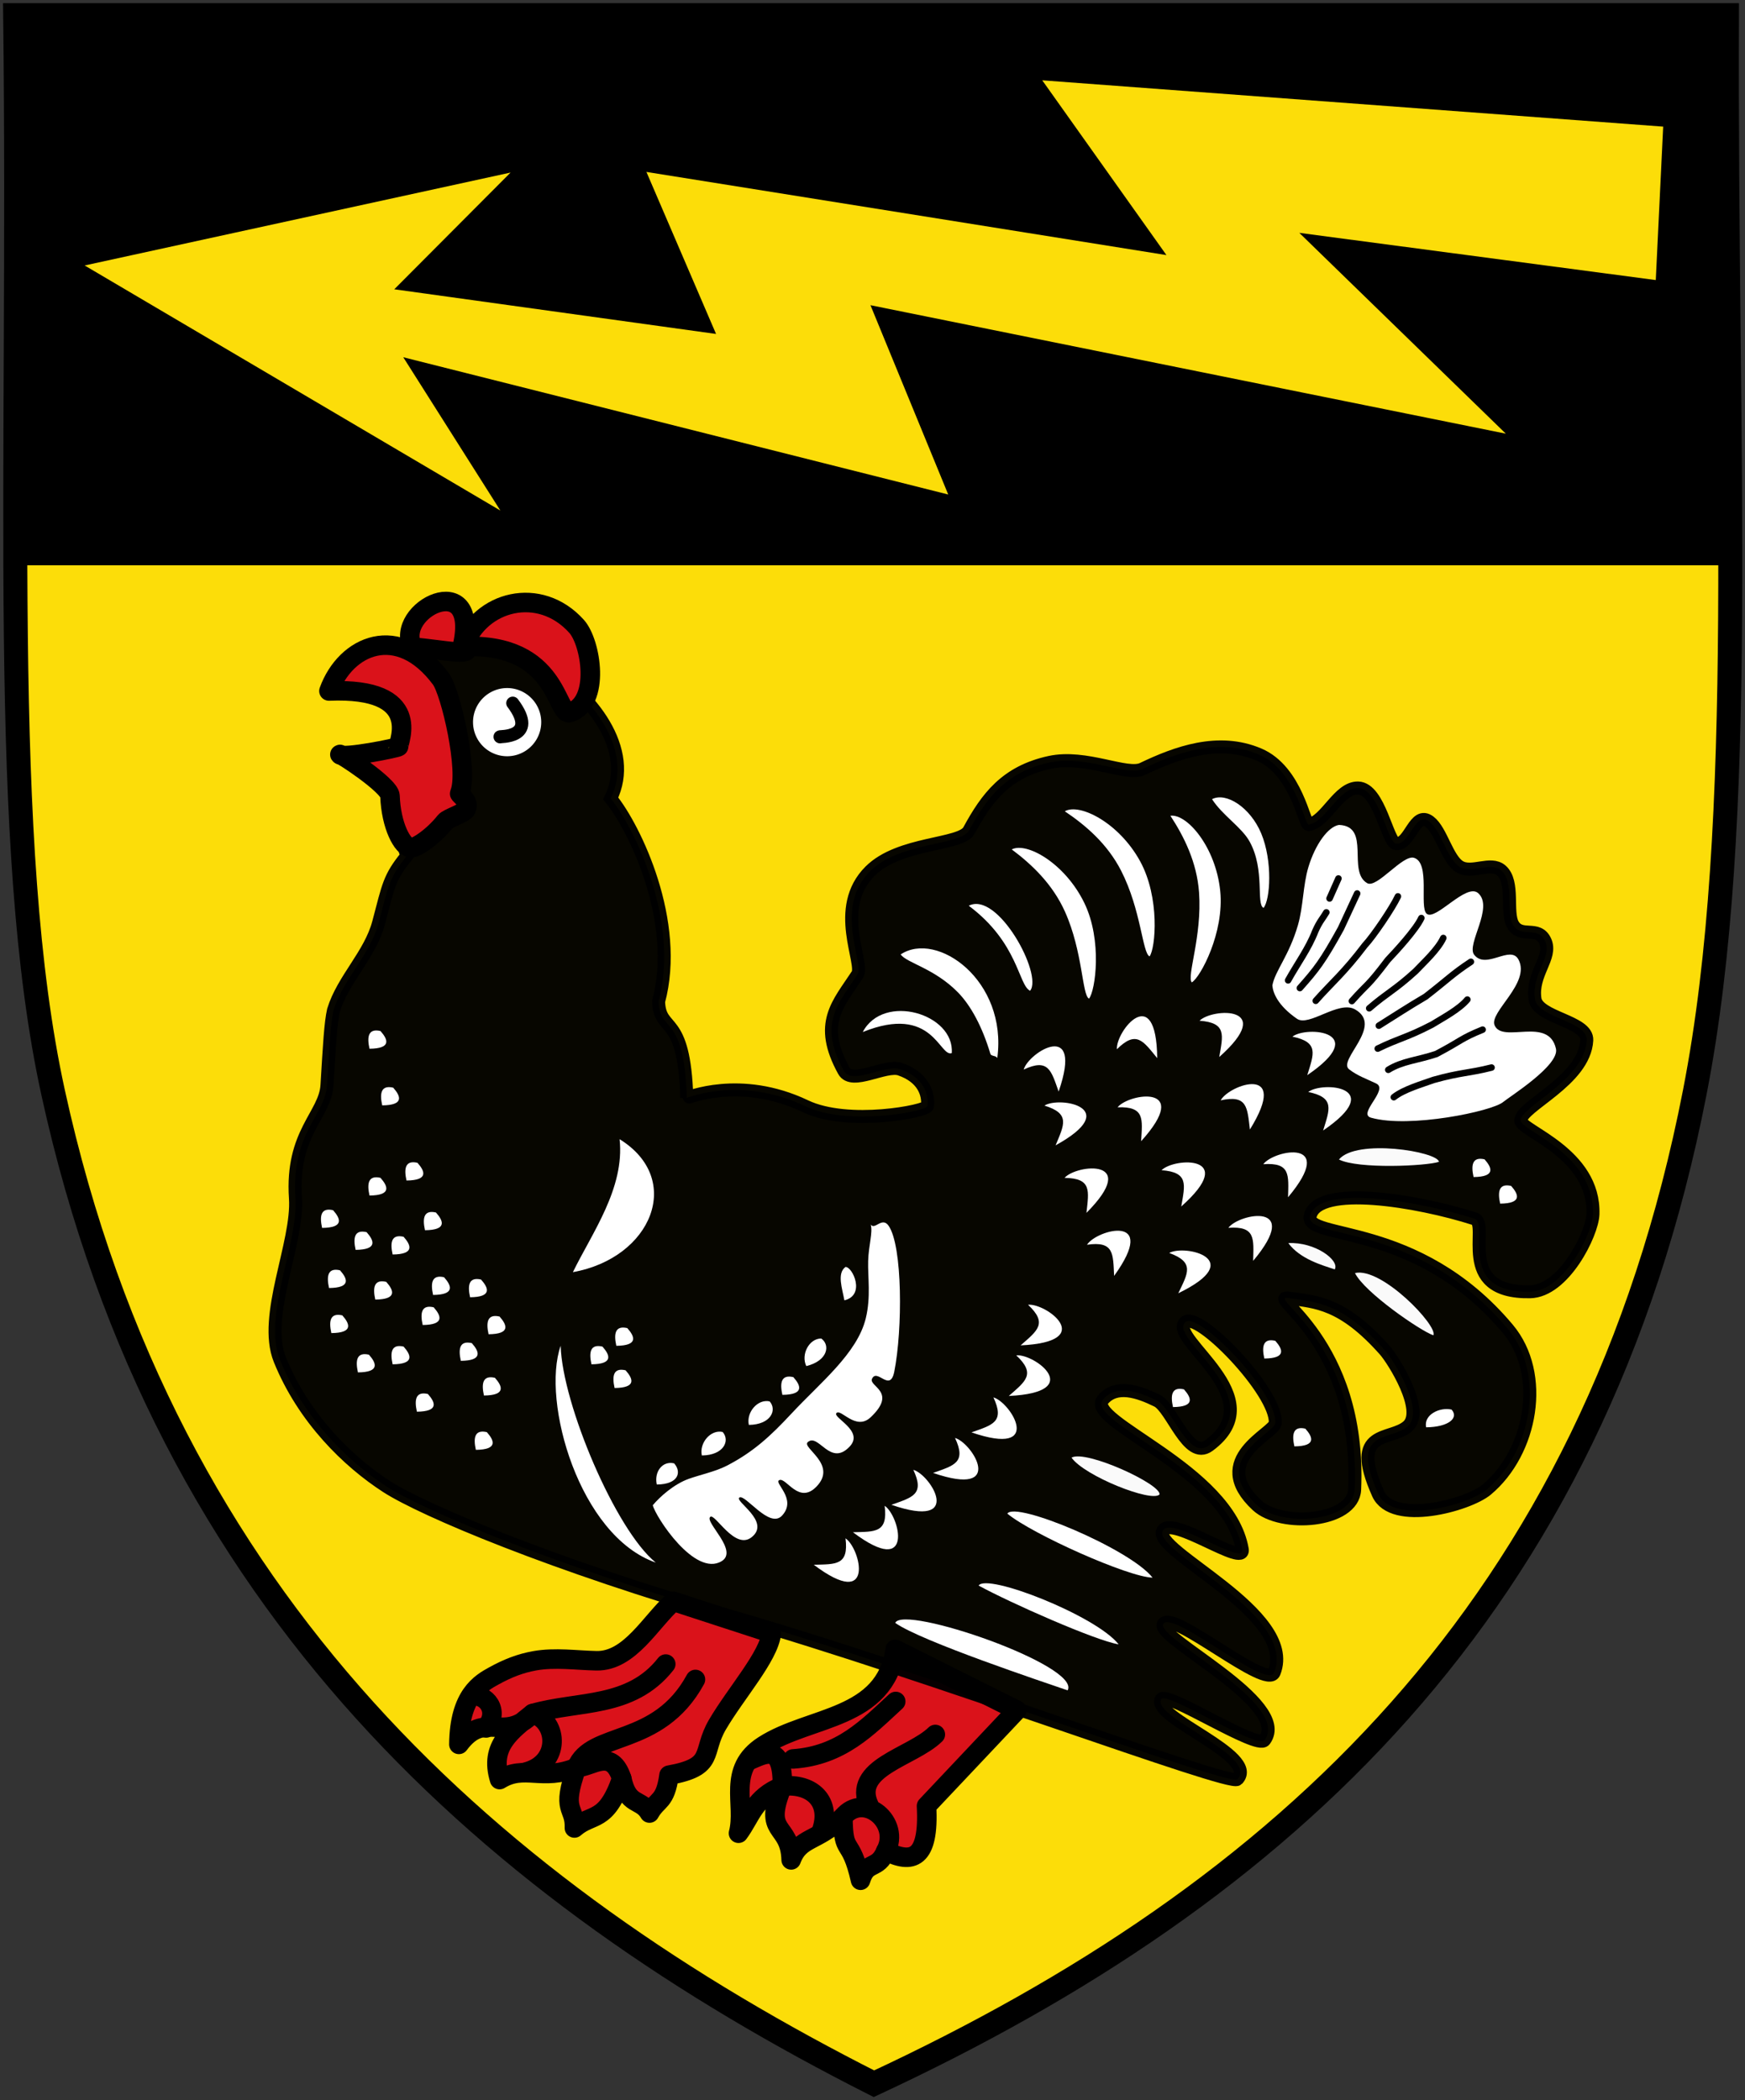 <svg xmlns="http://www.w3.org/2000/svg" version="1.0" width="535" height="644"><rect width="100%" height="100%" fill="#333333" stroke="none"/><path d="M10.063-.534c.844 71.48-2.51 127.313 5.818 165.398C33.21 244.12 84.114 287.858 141.903 317.091c62.804-29.233 110.542-72.909 126.022-152.227 8.156-41.79 4.665-97.519 4.94-165.398z" style="opacity:1;fill:#fcdd09;fill-opacity:1;fill-rule:nonzero;stroke:#000;stroke-width:3.681;stroke-miterlimit:4;stroke-dasharray:none;stroke-opacity:1;marker-mid:none" transform="matrix(1.997 0 0 1.997 -15.445 5.709)"/><path style="opacity:1;fill:#000;fill-opacity:1;fill-rule:nonzero;stroke:none;stroke-width:6.986;stroke-linecap:round;stroke-linejoin:miter;stroke-miterlimit:4;stroke-dasharray:none;stroke-dashoffset:0;stroke-opacity:1" d="M10.063-.534h262.802v84.469H10.063z" transform="matrix(1.997 0 0 1.997 -15.445 5.709)"/><path d="M68.264 41.559 86.12 23.636l-65.39 14.267 63.824 37.632-14.908-23.54 83.664 21.077-11.938-29.068 97.542 19.726-31.701-30.832 54.725 7.247 1.137-23.56-95.327-7.11 19.064 26.836-79.836-12.77 10.69 24.877z" style="opacity:1;fill:#fcdd09;fill-opacity:1;fill-rule:nonzero;stroke:none;stroke-width:1.746;stroke-miterlimit:4;stroke-dasharray:none;stroke-opacity:1;marker-mid:none" transform="matrix(1.997 0 0 1.997 -15.445 5.709)"/><path d="M109.126 246.97c-3.48 3.057-6.678 9.224-11.825 9.121-3.032-.06-6.356-.556-9.46 0-2.21.396-4.141 1.141-6.315 2.34-1.977 1.089-5.267 2.93-5.34 10.498 3.978-5.363 6.844-.13 11.317-4.73-3.179 2.566-6.69 4.951-5.067 10.136 3.846-2.38 6.495.335 11.824-1.858-2.466 6.953-.217 5.836-.337 9.29 2.69-2.364 4.855-.624 7.263-7.6.947 4.373 2.92 3.013 4.26 5.306 1.224-2.207 2.417-1.559 3.004-5.814 7.235-1.303 4.899-3.453 7.433-7.77 2.862-4.877 7.867-10.445 8.277-14.021zM119.114 282.573c1.185-4.508-1.891-9.773 3.864-13.475 7.08-4.553 18.646-3.924 20.198-14.767l18.672 9.356-13.87 14.702c.449 8.285-2.242 8.92-6.25 6.926-1.292 3.044-2.922 1.352-3.877 4.477-1.58-6.959-2.652-3.52-2.71-9.713-4.003 3.923-6.576 2.981-7.94 6.588-.161-5.8-4.492-3.66-1.351-11.318-4.335 1.711-4.851 4.695-6.736 7.224z" style="fill:#da121a;stroke:#000;stroke-width:3;stroke-linecap:round;stroke-linejoin:round;stroke-miterlimit:4;stroke-dasharray:none;stroke-opacity:1" transform="matrix(1.997 0 0 1.997 -11.452 -2.171)"/><path d="M127.482 271.166c7.388-.504 11.423-4.841 15.767-8.825m-8.109 17.738c3.241-3.934 8.94.855 6.589 5.236M87.503 264.2c4.006 1.242 4.317 7.674-1.105 8.999m34.215-1.736c2.533-1.066 5.315-2.882 5.237 3.886 4.448-.52 7.731 2.318 5.937 7.082m-19.283-23.468c-5.724 10.54-16.029 7.85-18.244 13.514 2.411-.048 5.326-3.123 6.926 1.69M87.503 264.2c6.984-2.024 15.066-.751 20.44-7.602m-29.9 4.899c2.266-.436 4.528 2.278 2.319 4.91m58.833 11.982c-2.842-5.887 6.521-7.454 10.135-10.98" style="fill:none;stroke:#000;stroke-width:3;stroke-linecap:round;stroke-linejoin:round;stroke-miterlimit:4;stroke-dasharray:none;stroke-opacity:1" transform="matrix(1.997 0 0 1.997 -11.452 -2.171)"/><path style="opacity:.97;fill:#000;fill-opacity:1;fill-rule:nonzero;stroke:#000;stroke-width:2;stroke-miterlimit:4;stroke-dasharray:none;stroke-opacity:1;marker-mid:none" d="M67.798 107.437c-2 25.653.326 28.452.396 29.124-2.73 3.346-2.811 4.544-4.33 10.268-1.305 4.923-5.456 8.652-6.93 13.445-.444 1.959-.614 5.214-1.001 11.523-.28 4.57-5.517 7.285-4.838 17.317.465 6.882-5.08 18.132-2.396 24.785 3.655 9.057 10.513 15.697 16.396 19.499 5.608 3.624 25.725 12.116 53.15 20.015 30.286 8.723 76.356 26.092 77.451 24.936 3.42-3.61-13.165-9.509-11.69-12.29.73-1.378 14.761 7.787 15.872 6.278 4.157-5.643-16.816-15.754-15.546-17.84 1.373-2.258 15.919 10.23 17.02 7.454 3.601-9.076-19-18.73-17.074-21.816 1.447-2.317 12.667 5.767 12.169 2.897-2.133-12.289-24.275-19.668-21.357-23.012 2.038-2.336 5.357-1.25 8.291.187 2.3 1.125 4.752 9.232 7.932 6.896 10.011-7.355-6.159-16.275-3.652-18.911 1.873-1.97 14.17 10.697 13.86 15.439-.107 1.623-10.401 5.577-2.78 12.654 3.701 3.437 14.75 2.577 14.965-2.433.99-23.017-14.013-29.961-10.062-29.385 4.096.598 8.169.647 14.683 7.988 1.35 1.52 6.222 9.271 3.547 11.672-2.658 2.386-9.065.285-4.56 10.357 2.208 4.934 13.812 1.766 16.665-.62 6.925-5.793 9.068-17.719 3.256-24.661-14.025-16.751-31.356-13.56-30.344-17.4 1.268-4.818 16.426-2.345 25.217.473 2.456.788-3.115 11.417 8.525 11.207 5.198-.093 9.557-8.917 9.657-11.897.314-9.359-11.077-12.805-11.08-14.386-.006-2.222 9.805-6.148 10.13-12.336.154-2.945-7.52-3.411-7.95-6.331-.569-3.87 2.686-6.386 1.57-8.876-1.109-2.473-3.723-.347-4.974-2.573-1.07-1.903.27-6.487-1.753-8.277-1.637-1.448-4.544.564-6.416-.587-1.923-1.184-2.814-5.53-4.612-6.901-2.28-1.74-2.983 3.542-5.111 3.367-1.359-.111-2.57-8.462-5.853-8.55-2.995-.082-4.89 5.136-7.583 5.616-.659.118-1.842-8.273-7.647-10.754-6.241-2.666-12.677-.271-17.876 2.215-2.42 1.158-8.68-2.217-14.232-1.013-6.694 1.452-9.639 5.373-12.402 10.462-1.257 2.316-10.632 1.715-15.175 6.234-5.717 5.687-.828 14.165-1.956 15.893-2.946 4.512-6.1 7.478-2.078 14.774 1.253 2.272 6.362-1.029 8.622-.254 3.5 1.2 4.41 3.692 4.21 5.665-.079.771-12.158 3.165-18.731.03-10.07-4.804-18.215-1.217-18.218-1.302-.393-13.192-4.153-9.802-4.334-14.778 3.292-12.214-3.613-26.588-7.348-31.183 7.295-14.876-25.679-34.033-31.695-20.304z" transform="matrix(1.997 0 0 1.997 -11.452 -10.268)"/><path style="opacity:1;fill:#da121a;fill-opacity:1;fill-rule:nonzero;stroke:#000;stroke-width:3;stroke-miterlimit:4;stroke-dasharray:none;stroke-opacity:1;marker-mid:none" d="M76.893 104.415c14.684-.616 14.17 10.88 16.37 10.132 4.715-1.604 3.212-10.753.997-13.226-5.662-6.32-14.82-3.94-17.367 3.094z" transform="matrix(1.997 0 0 1.997 -11.452 -10.268)"/><path style="opacity:1;fill:#da121a;fill-opacity:1;fill-rule:nonzero;stroke:#000;stroke-width:3;stroke-miterlimit:4;stroke-dasharray:none;stroke-opacity:1;marker-mid:none" d="M69.057 104.51c4.715.35 10.256 1.722 7.741-.446 2.466-11.744-10.594-5.27-7.741.447z" transform="matrix(1.997 0 0 1.997 -11.452 -10.268)"/><path style="opacity:1;fill:#da121a;fill-opacity:1;fill-rule:nonzero;stroke:#000;stroke-width:3;stroke-linecap:round;stroke-linejoin:round;stroke-miterlimit:4;stroke-dasharray:none;stroke-opacity:1;marker-mid:none" d="M56.237 111.24c14.683-.616 10.62 7.863 10.69 8.535.019.175-8.61 1.907-9.012 1.224-.227-.389 7.634 4.72 7.692 6.338.167 4.657 1.95 7.88 3.19 7.985.796.068 3.41-1.658 5.295-4.036.398-.503 2.885-1.271 3.189-1.851.662-1.261-1.052-2.296-.982-2.456 1.473-3.364-1.384-15.59-2.873-17.59-6.55-8.806-14.642-5.183-17.189 1.85z" transform="matrix(1.997 0 0 1.997 -11.452 -10.268)"/><path style="opacity:1;fill:#fff;fill-opacity:1;fill-rule:nonzero;stroke:none;stroke-width:3;stroke-linecap:round;stroke-linejoin:miter;stroke-miterlimit:4;stroke-dasharray:none;stroke-dashoffset:0;stroke-opacity:1" transform="matrix(2.677 0 0 2.561 -362.42 -94.931)" d="M197.368 123.532a3.905 4.082 0 1 1-.003-.16"/><path style="fill:none;fill-rule:evenodd;stroke:#000;stroke-width:2;stroke-linecap:round;stroke-linejoin:miter;stroke-miterlimit:4;stroke-dasharray:none;stroke-opacity:1" d="M194.528 119.614c4.106 5.475-2.195 5.077-1.947 5.175" transform="matrix(1.997 0 0 1.997 -231.27 -23.263)"/><path style="opacity:1;fill:#fff;fill-opacity:1;fill-rule:nonzero;stroke:none;stroke-width:0;stroke-miterlimit:4;stroke-dasharray:none;stroke-opacity:1;marker-mid:none" d="M100.858 180.06c9.895 6.108 4.968 18.235-7.17 20.417 2.937-6.02 7.982-12.897 7.17-20.418z" transform="matrix(1.997 0 0 1.997 -11.452 -10.268)"/><path style="opacity:1;fill:#fff;fill-opacity:1;fill-rule:nonzero;stroke:none;stroke-width:0;stroke-miterlimit:4;stroke-dasharray:none;stroke-opacity:1;marker-mid:none" d="M106.412 245.072c-11.729-4.092-17.596-24.712-14.603-33.296.255 8.958 8.43 28.298 14.603 33.296z" transform="matrix(1.997 0 0 1.997 -11.452 -10.268)"/><path style="opacity:1;fill:#fff;fill-opacity:1;fill-rule:nonzero;stroke:none;stroke-width:0;stroke-miterlimit:4;stroke-dasharray:none;stroke-opacity:1;marker-mid:none" d="M139.414 193.17c.642.895 1.73-1.265 2.741.18 2.157 3.08 2.161 15.95.873 22.409-.65 3.257-2.62-.593-3.415 1.086-.56 1.182 3.96 1.98-.21 5.913-2.284 2.155-4.586-1.403-5.255-.644-.623.705 4.305 2.717 2.041 5.132-3.004 3.206-4.788-2.118-6.438-.674-.99.868 4.548 3.375 1.407 6.754-2.746 2.955-4.702-1.356-5.764-.925-.974.394 2.778 2.863.413 5.448-1.942 2.122-5.676-3.368-6.562-2.765-.799.545 4.848 3.676 1.916 6.065-2.618 2.133-5.678-3.763-6.393-3.092-.866.812 4.4 5.203 1.754 6.798-4.117 2.482-10.14-6.816-10.57-8.59 1.111-1.324 3.26-3.245 5.528-4.055 1.726-.616 4.096-1.118 5.808-2 4.1-2.11 6.768-4.593 9.965-8.028 4.39-4.719 10.082-9.215 11.398-14.607.81-3.318.296-6.334.368-8.823.072-2.436.741-4.366.395-5.581z" transform="matrix(1.997 0 0 1.997 -11.452 -10.268)"/><path style="opacity:1;fill:#fff;fill-opacity:1;fill-rule:nonzero;stroke:none;stroke-width:0;stroke-miterlimit:4;stroke-dasharray:none;stroke-opacity:1;marker-mid:none" d="M163.566 205.484c2.764-.296 10.766 5.664-1.144 6.236 2.56-2.254 4.216-3.358 1.144-6.236z" transform="matrix(1.997 0 0 1.997 -11.452 -10.268)"/><path style="opacity:1;fill:#fff;fill-opacity:1;fill-rule:nonzero;stroke:none;stroke-width:0;stroke-miterlimit:4;stroke-dasharray:none;stroke-opacity:1;marker-mid:none" d="M161.757 213.251c2.763-.295 10.766 5.664-1.145 6.236 2.56-2.254 4.216-3.358 1.145-6.236z" transform="matrix(1.997 0 0 1.997 -11.452 -10.268)"/><path style="opacity:1;fill:#fff;fill-opacity:1;fill-rule:nonzero;stroke:none;stroke-width:0;stroke-miterlimit:4;stroke-dasharray:none;stroke-opacity:1;marker-mid:none" d="M158.249 219.708c2.677.745 7.913 9.24-3.367 5.371 3.212-1.149 5.158-1.563 3.367-5.371z" transform="matrix(1.997 0 0 1.997 -11.452 -10.268)"/><path style="opacity:1;fill:#fff;fill-opacity:1;fill-rule:nonzero;stroke:none;stroke-width:0;stroke-miterlimit:4;stroke-dasharray:none;stroke-opacity:1;marker-mid:none" d="M152.354 225.934c2.677.745 7.913 9.24-3.367 5.371 3.212-1.149 5.159-1.563 3.367-5.371z" transform="matrix(1.997 0 0 1.997 -11.452 -10.268)"/><path style="opacity:1;fill:#fff;fill-opacity:1;fill-rule:nonzero;stroke:none;stroke-width:0;stroke-miterlimit:4;stroke-dasharray:none;stroke-opacity:1;marker-mid:none" d="M145.953 230.828c2.677.746 7.913 9.24-3.367 5.372 3.212-1.149 5.159-1.563 3.367-5.372z" transform="matrix(1.997 0 0 1.997 -11.452 -10.268)"/><path style="opacity:1;fill:#fff;fill-opacity:1;fill-rule:nonzero;stroke:none;stroke-width:0;stroke-miterlimit:4;stroke-dasharray:none;stroke-opacity:1;marker-mid:none" d="M141.553 236.351c2.312 1.54 4.649 11.24-4.87 4.06 3.41-.095 5.389.117 4.87-4.06z" transform="matrix(1.997 0 0 1.997 -11.452 -10.268)"/><path style="opacity:1;fill:#fff;fill-opacity:1;fill-rule:nonzero;stroke:none;stroke-width:0;stroke-miterlimit:4;stroke-dasharray:none;stroke-opacity:1;marker-mid:none" d="M135.54 241.345c2.314 1.541 4.65 11.241-4.869 4.06 3.41-.094 5.39.117 4.87-4.06z" transform="matrix(1.997 0 0 1.997 -11.452 -10.268)"/><path style="opacity:1;fill:#fff;fill-opacity:1;fill-rule:nonzero;stroke:none;stroke-width:0;stroke-miterlimit:4;stroke-dasharray:none;stroke-opacity:1;marker-mid:none" d="M143.176 254.33c1.226-2.85 28.583 6.563 26.467 10.36-3.511-1.214-22.541-7.55-26.467-10.36z" transform="matrix(1.997 0 0 1.997 -11.452 -10.268)"/><path style="opacity:1;fill:#fff;fill-opacity:1;fill-rule:nonzero;stroke:none;stroke-width:0;stroke-miterlimit:4;stroke-dasharray:none;stroke-opacity:1;marker-mid:none" d="M155.979 248.6c1.226-1.963 18.023 4.61 21.498 9.027-3.6-.592-16.685-6.395-21.498-9.027z" transform="matrix(1.997 0 0 1.997 -11.452 -10.268)"/><path style="opacity:1;fill:#fff;fill-opacity:1;fill-rule:nonzero;stroke:none;stroke-width:0;stroke-miterlimit:4;stroke-dasharray:none;stroke-opacity:1;marker-mid:none" d="M160.386 237.554c1.226-1.963 18.821 5.408 22.296 9.826-3.689-.06-18.459-6.662-22.296-9.826z" transform="matrix(1.997 0 0 1.997 -11.452 -10.268)"/><path style="opacity:.98;fill:#fff;fill-opacity:1;fill-rule:nonzero;stroke:none;stroke-width:0;stroke-miterlimit:4;stroke-dasharray:none;stroke-opacity:1;marker-mid:none" d="M170.241 228.956c2.202-1.253 13.763 4.077 13.51 5.655-1.203 1.271-11.536-2.845-13.51-5.655z" transform="matrix(1.997 0 0 1.997 -11.452 -10.268)"/><path style="opacity:1;fill:#fff;fill-opacity:1;fill-rule:nonzero;stroke:none;stroke-width:0;stroke-miterlimit:4;stroke-dasharray:none;stroke-opacity:1;marker-mid:none" d="M169.168 186c1.84-2.083 11.767-3.087 3.364 5.374.368-3.392.845-5.324-3.364-5.374z" transform="matrix(1.997 0 0 1.997 -11.452 -10.268)"/><path style="opacity:1;fill:#fff;fill-opacity:1;fill-rule:nonzero;stroke:none;stroke-width:0;stroke-miterlimit:4;stroke-dasharray:none;stroke-opacity:1;marker-mid:none" d="M166.08 174.901c2.35-1.482 12.159.348 1.715 6.103 1.307-3.15 2.308-4.87-1.716-6.103z" transform="matrix(1.997 0 0 1.997 -11.452 -10.268)"/><path style="opacity:1;fill:#fff;fill-opacity:1;fill-rule:nonzero;stroke:none;stroke-width:0;stroke-miterlimit:4;stroke-dasharray:none;stroke-opacity:1;marker-mid:none" d="M172.616 196.27c1.49-2.346 11.138-4.892 4.164 4.78-.168-3.407 0-5.39-4.164-4.78z" transform="matrix(1.997 0 0 1.997 -11.452 -10.268)"/><path style="opacity:1;fill:#fff;fill-opacity:1;fill-rule:nonzero;stroke:none;stroke-width:0;stroke-miterlimit:4;stroke-dasharray:none;stroke-opacity:1;marker-mid:none" d="M185.242 197.529c2.426-1.356 12.125.988 1.392 6.185 1.471-3.078 2.562-4.743-1.392-6.185z" transform="matrix(1.997 0 0 1.997 -11.452 -10.268)"/><path style="opacity:1;fill:#fff;fill-opacity:1;fill-rule:nonzero;stroke:none;stroke-width:0;stroke-miterlimit:4;stroke-dasharray:none;stroke-opacity:1;marker-mid:none" d="M177.31 175.163c1.739-2.168 11.607-3.641 3.615 5.208.206-3.405.591-5.357-3.615-5.208z" transform="matrix(1.997 0 0 1.997 -11.452 -10.268)"/><path style="opacity:1;fill:#fff;fill-opacity:1;fill-rule:nonzero;stroke:none;stroke-width:0;stroke-miterlimit:4;stroke-dasharray:none;stroke-opacity:1;marker-mid:none" d="M184.063 184.822c1.965-1.964 11.935-2.35 3.023 5.573.578-3.362 1.174-5.26-3.023-5.573z" transform="matrix(1.997 0 0 1.997 -11.452 -10.268)"/><path style="opacity:1;fill:#fff;fill-opacity:1;fill-rule:nonzero;stroke:none;stroke-width:0;stroke-miterlimit:4;stroke-dasharray:none;stroke-opacity:1;marker-mid:none" d="M189.896 161.87c1.965-1.964 11.935-2.35 3.023 5.573.578-3.362 1.174-5.26-3.023-5.572z" transform="matrix(1.997 0 0 1.997 -11.452 -10.268)"/><path style="opacity:1;fill:#fff;fill-opacity:1;fill-rule:nonzero;stroke:none;stroke-width:0;stroke-miterlimit:4;stroke-dasharray:none;stroke-opacity:1;marker-mid:none" d="M193.137 174.096c1.322-2.444 10.767-5.66 4.489 4.478-.406-3.387-.377-5.378-4.489-4.478z" transform="matrix(1.997 0 0 1.997 -11.452 -10.268)"/><path style="opacity:1;fill:#fff;fill-opacity:1;fill-rule:nonzero;stroke:none;stroke-width:0;stroke-miterlimit:4;stroke-dasharray:none;stroke-opacity:1;marker-mid:none" d="M199.681 183.902c1.659-2.23 11.467-4.06 3.802 5.074.083-3.41.396-5.376-3.802-5.074z" transform="matrix(1.997 0 0 1.997 -11.452 -10.268)"/><path style="opacity:1;fill:#fff;fill-opacity:1;fill-rule:nonzero;stroke:none;stroke-width:0;stroke-miterlimit:4;stroke-dasharray:none;stroke-opacity:1;marker-mid:none" d="M194.322 193.669c1.659-2.23 11.467-4.06 3.802 5.074.082-3.41.396-5.376-3.802-5.074z" transform="matrix(1.997 0 0 1.997 -11.452 -10.268)"/><path style="opacity:1;fill:#fff;fill-opacity:1;fill-rule:nonzero;stroke:none;stroke-width:0;stroke-miterlimit:4;stroke-dasharray:none;stroke-opacity:1;marker-mid:none" d="M177.208 166.248c-.196-2.772 6.05-10.553 6.19 1.37-2.16-2.64-3.204-4.335-6.19-1.37z" transform="matrix(1.997 0 0 1.997 -11.452 -10.268)"/><path style="opacity:1;fill:#fff;fill-opacity:1;fill-rule:nonzero;stroke:none;stroke-width:0;stroke-miterlimit:4;stroke-dasharray:none;stroke-opacity:1;marker-mid:none" d="M162.897 169.37c.75-2.676 9.254-7.895 5.365 3.377-1.143-3.214-1.553-5.162-5.365-3.377z" transform="matrix(1.997 0 0 1.997 -11.452 -10.268)"/><path style="opacity:.98;fill:#fff;fill-opacity:1;fill-rule:nonzero;stroke:none;stroke-width:0;stroke-miterlimit:4;stroke-dasharray:none;stroke-opacity:1;marker-mid:none" d="M213.76 200.614c4.094-.963 12.8 8.157 12.027 9.555-1.92-.634-10.594-6.597-12.028-9.555z" transform="matrix(1.997 0 0 1.997 -11.452 -10.268)"/><path style="opacity:1;fill:#fff;fill-opacity:1;fill-rule:nonzero;stroke:none;stroke-width:0;stroke-miterlimit:4;stroke-dasharray:none;stroke-opacity:1;marker-mid:none" d="M206.583 172.813c2.2-1.697 12.138-.803 2.285 5.914 1.003-3.26 1.838-5.068-2.285-5.914z" transform="matrix(1.997 0 0 1.997 -11.452 -10.268)"/><path style="opacity:1;fill:#fff;fill-opacity:1;fill-rule:nonzero;stroke:none;stroke-width:0;stroke-miterlimit:4;stroke-dasharray:none;stroke-opacity:1;marker-mid:none" d="M204.148 164.315c2.2-1.697 12.138-.802 2.285 5.914 1.003-3.26 1.838-5.067-2.285-5.914z" transform="matrix(1.997 0 0 1.997 -11.452 -10.268)"/><path style="opacity:.98;fill:#fff;fill-opacity:1;fill-rule:nonzero;stroke:none;stroke-width:0;stroke-miterlimit:4;stroke-dasharray:none;stroke-opacity:1;marker-mid:none" d="M203.523 196.016c4.095-.21 7.906 2.635 7.133 4.033-1.92-.634-5.322-1.577-7.133-4.033z" transform="matrix(1.997 0 0 1.997 -11.452 -10.268)"/><path style="opacity:.98;fill:#fff;fill-opacity:1;fill-rule:nonzero;stroke:none;stroke-width:0;stroke-miterlimit:4;stroke-dasharray:none;stroke-opacity:1;marker-mid:none" d="M211.298 183.178c2.683-3.239 15.129-1.226 15.357.356-1.913.653-12.428 1.137-15.357-.356z" transform="matrix(1.997 0 0 1.997 -11.452 -10.268)"/><path style="opacity:1;fill:#fff;fill-opacity:1;fill-rule:nonzero;stroke:none;stroke-width:0;stroke-miterlimit:4;stroke-dasharray:none;stroke-opacity:1;marker-mid:none" d="M138.19 163.606c3.184-6.063 14.125-2.795 13.662 3.242-1.913.654-2.89-7.585-13.662-3.242z" transform="matrix(1.997 0 0 1.997 -11.452 -10.268)"/><path style="opacity:1;fill:#fff;fill-opacity:1;fill-rule:nonzero;stroke:none;stroke-width:0;stroke-miterlimit:4;stroke-dasharray:none;stroke-opacity:1;marker-mid:none" d="M144.004 151.695c5.55-3.707 16.435 3.976 14.84 15.913-.185-.422-.938-.244-1.065-.668-1.22-4.077-2.956-7.363-4.99-9.435-3.63-3.693-7.801-4.48-8.785-5.81z" transform="matrix(1.997 0 0 1.997 -11.452 -10.268)"/><path style="opacity:1;fill:#fff;fill-opacity:1;fill-rule:nonzero;stroke:none;stroke-width:0;stroke-miterlimit:4;stroke-dasharray:none;stroke-opacity:1;marker-mid:none" d="M154.463 144.214c4.462-2.308 11.425 10.608 9.415 13.058-1.817-.884-1.786-7.354-9.415-13.058z" transform="matrix(1.997 0 0 1.997 -11.452 -10.268)"/><path style="opacity:1;fill:#fff;fill-opacity:1;fill-rule:nonzero;stroke:none;stroke-width:0;stroke-miterlimit:4;stroke-dasharray:none;stroke-opacity:1;marker-mid:none" d="M161.063 135.567c2.293-1.185 8.184 2.13 11.143 8.221 2.798 5.762 1.697 13.5.72 14.69-1.079-.524-.924-7.188-3.693-13.355-1.897-4.228-5.067-7.236-8.17-9.556z" transform="matrix(1.997 0 0 1.997 -11.452 -10.268)"/><path style="opacity:1;fill:#fff;fill-opacity:1;fill-rule:nonzero;stroke:none;stroke-width:0;stroke-miterlimit:4;stroke-dasharray:none;stroke-opacity:1;marker-mid:none" d="M169.21 129.713c2.229-1.302 8.28 1.708 11.547 7.641 3.088 5.611 2.383 13.395 1.468 14.635-1.104-.47-1.289-7.132-4.369-13.15-2.11-4.125-5.43-6.968-8.647-9.126z" transform="matrix(1.997 0 0 1.997 -11.452 -10.268)"/><path style="opacity:1;fill:#fff;fill-opacity:1;fill-rule:nonzero;stroke:none;stroke-width:0;stroke-miterlimit:4;stroke-dasharray:none;stroke-opacity:1;marker-mid:none" d="M185.421 130.395c2.561-.328 6.957 4.806 7.648 11.543.653 6.372-3.035 13.262-4.361 14.046-.833-.862 1.598-7.069 1.111-13.812-.333-4.621-2.279-8.534-4.398-11.777z" transform="matrix(1.997 0 0 1.997 -11.452 -10.268)"/><path style="opacity:1;fill:#fff;fill-opacity:1;fill-rule:nonzero;stroke:none;stroke-width:0;stroke-miterlimit:4;stroke-dasharray:none;stroke-opacity:1;marker-mid:none" d="M191.812 127.849c2.168-1.121 5.889 1.27 7.556 5.274 1.764 4.236 1.386 10.165.353 11.424-1.184-.576.261-5.774-2.115-10.144-1.213-2.23-4.202-4.064-5.794-6.554z" transform="matrix(1.997 0 0 1.997 -11.452 -10.268)"/><path style="opacity:1;fill:#fff;fill-opacity:1;fill-rule:nonzero;stroke:none;stroke-width:0;stroke-miterlimit:4;stroke-dasharray:none;stroke-opacity:1;marker-mid:none" d="M135.536 199.68c1.07-.057 3.14 4.319-.167 5.124-.317-1.78-1.178-4.143.167-5.124z" transform="matrix(1.997 0 0 1.997 -11.452 -10.268)"/><path style="opacity:1;fill:#fff;fill-opacity:1;fill-rule:nonzero;stroke:none;stroke-width:0;stroke-miterlimit:4;stroke-dasharray:none;stroke-opacity:1;marker-mid:none" d="M131.815 210.663c1.426 1.008 1.011 3.43-2.296 4.236-.85-1.78.42-4.23 2.296-4.236z" transform="matrix(1.997 0 0 1.997 -11.452 -10.268)"/><path style="opacity:1;fill:#fff;fill-opacity:1;fill-rule:nonzero;stroke:none;stroke-width:0;stroke-miterlimit:4;stroke-dasharray:none;stroke-opacity:1;marker-mid:none" d="M116.68 225.016c1.161 1.304.21 3.57-3.194 3.608-.425-1.927 1.365-4.027 3.195-3.608z" transform="matrix(1.997 0 0 1.997 -11.452 -10.268)"/><path style="opacity:1;fill:#fff;fill-opacity:1;fill-rule:nonzero;stroke:none;stroke-width:0;stroke-miterlimit:4;stroke-dasharray:none;stroke-opacity:1;marker-mid:none" d="M123.896 220.322c1.16 1.304.209 3.57-3.195 3.608-.425-1.927 1.365-4.027 3.195-3.608z" transform="matrix(1.997 0 0 1.997 -11.452 -10.268)"/><path style="opacity:1;fill:#fff;fill-opacity:1;fill-rule:nonzero;stroke:none;stroke-width:0;stroke-miterlimit:4;stroke-dasharray:none;stroke-opacity:1;marker-mid:none" d="M127.534 216.595c1.16 1.304 1.718 2.683-1.686 2.72-.425-1.926-.143-3.14 1.686-2.72z" transform="matrix(1.997 0 0 1.997 -11.452 -10.268)"/><path style="opacity:1;fill:#fff;fill-opacity:1;fill-rule:nonzero;stroke:none;stroke-width:0;stroke-miterlimit:4;stroke-dasharray:none;stroke-opacity:1;marker-mid:none" d="M109.23 229.832c1.16 1.304.74 3.216-2.663 3.253-.425-1.926.833-3.672 2.662-3.253z" transform="matrix(1.997 0 0 1.997 -11.452 -10.268)"/><path style="opacity:1;fill:#fff;fill-opacity:1;fill-rule:nonzero;stroke:none;stroke-width:0;stroke-miterlimit:4;stroke-dasharray:none;stroke-opacity:1;marker-mid:none" d="M102.04 209.066c1.161 1.304 1.718 2.683-1.685 2.72-.425-1.926-.144-3.14 1.686-2.72z" transform="matrix(1.997 0 0 1.997 -11.452 -10.268)"/><path style="opacity:1;fill:#fff;fill-opacity:1;fill-rule:nonzero;stroke:none;stroke-width:0;stroke-miterlimit:4;stroke-dasharray:none;stroke-opacity:1;marker-mid:none" d="M101.775 215.544c1.16 1.304 1.717 2.684-1.686 2.72-.426-1.926-.144-3.139 1.686-2.72z" transform="matrix(1.997 0 0 1.997 -11.452 -10.268)"/><path style="opacity:1;fill:#fff;fill-opacity:1;fill-rule:nonzero;stroke:none;stroke-width:0;stroke-miterlimit:4;stroke-dasharray:none;stroke-opacity:1;marker-mid:none" d="M98.225 211.905c1.16 1.305 1.717 2.684-1.686 2.721-.425-1.926-.144-3.14 1.686-2.72z" transform="matrix(1.997 0 0 1.997 -11.452 -10.268)"/><path style="opacity:1;fill:#fff;fill-opacity:1;fill-rule:nonzero;stroke:none;stroke-width:0;stroke-miterlimit:4;stroke-dasharray:none;stroke-opacity:1;marker-mid:none" d="M58.29 207.113c1.16 1.305 1.717 2.684-1.686 2.72-.426-1.926-.144-3.139 1.686-2.72z" transform="matrix(1.997 0 0 1.997 -11.452 -10.268)"/><path style="opacity:1;fill:#fff;fill-opacity:1;fill-rule:nonzero;stroke:none;stroke-width:0;stroke-miterlimit:4;stroke-dasharray:none;stroke-opacity:1;marker-mid:none" d="M62.372 213.148c1.16 1.304 1.718 2.684-1.686 2.72-.425-1.926-.144-3.139 1.686-2.72z" transform="matrix(1.997 0 0 1.997 -11.452 -10.268)"/><path style="opacity:1;fill:#fff;fill-opacity:1;fill-rule:nonzero;stroke:none;stroke-width:0;stroke-miterlimit:4;stroke-dasharray:none;stroke-opacity:1;marker-mid:none" d="M80.476 225.04c1.16 1.304 1.718 2.683-1.686 2.72-.425-1.926-.144-3.14 1.686-2.72z" transform="matrix(1.997 0 0 1.997 -11.452 -10.268)"/><path style="opacity:1;fill:#fff;fill-opacity:1;fill-rule:nonzero;stroke:none;stroke-width:0;stroke-miterlimit:4;stroke-dasharray:none;stroke-opacity:1;marker-mid:none" d="M79.588 201.611c1.161 1.304 1.718 2.684-1.685 2.72-.426-1.926-.144-3.139 1.685-2.72z" transform="matrix(1.997 0 0 1.997 -11.452 -10.268)"/><path style="opacity:1;fill:#fff;fill-opacity:1;fill-rule:nonzero;stroke:none;stroke-width:0;stroke-miterlimit:4;stroke-dasharray:none;stroke-opacity:1;marker-mid:none" d="M82.428 207.29c1.16 1.305 1.718 2.684-1.686 2.721-.425-1.926-.143-3.14 1.686-2.72z" transform="matrix(1.997 0 0 1.997 -11.452 -10.268)"/><path style="opacity:1;fill:#fff;fill-opacity:1;fill-rule:nonzero;stroke:none;stroke-width:0;stroke-miterlimit:4;stroke-dasharray:none;stroke-opacity:1;marker-mid:none" d="M57.935 200.191c1.16 1.304 1.717 2.684-1.686 2.72-.426-1.926-.144-3.139 1.686-2.72z" transform="matrix(1.997 0 0 1.997 -11.452 -10.268)"/><path style="opacity:1;fill:#fff;fill-opacity:1;fill-rule:nonzero;stroke:none;stroke-width:0;stroke-miterlimit:4;stroke-dasharray:none;stroke-opacity:1;marker-mid:none" d="M67.697 211.905c1.16 1.305 1.717 2.684-1.686 2.721-.426-1.926-.144-3.14 1.686-2.72z" transform="matrix(1.997 0 0 1.997 -11.452 -10.268)"/><path style="opacity:1;fill:#fff;fill-opacity:1;fill-rule:nonzero;stroke:none;stroke-width:0;stroke-miterlimit:4;stroke-dasharray:none;stroke-opacity:1;marker-mid:none" d="M78.169 211.373c1.16 1.304 1.717 2.684-1.686 2.72-.426-1.926-.144-3.139 1.686-2.72z" transform="matrix(1.997 0 0 1.997 -11.452 -10.268)"/><path style="opacity:1;fill:#fff;fill-opacity:1;fill-rule:nonzero;stroke:none;stroke-width:0;stroke-miterlimit:4;stroke-dasharray:none;stroke-opacity:1;marker-mid:none" d="M81.718 216.698c1.16 1.304 1.718 2.683-1.686 2.72-.425-1.926-.143-3.14 1.686-2.72z" transform="matrix(1.997 0 0 1.997 -11.452 -10.268)"/><path style="opacity:1;fill:#fff;fill-opacity:1;fill-rule:nonzero;stroke:none;stroke-width:0;stroke-miterlimit:4;stroke-dasharray:none;stroke-opacity:1;marker-mid:none" d="M71.424 219.182c1.16 1.305 1.718 2.684-1.686 2.721-.425-1.926-.144-3.14 1.686-2.72z" transform="matrix(1.997 0 0 1.997 -11.452 -10.268)"/><path style="opacity:1;fill:#fff;fill-opacity:1;fill-rule:nonzero;stroke:none;stroke-width:0;stroke-miterlimit:4;stroke-dasharray:none;stroke-opacity:1;marker-mid:none" d="M72.311 205.87c1.16 1.305 1.718 2.684-1.685 2.721-.426-1.926-.144-3.14 1.685-2.72z" transform="matrix(1.997 0 0 1.997 -11.452 -10.268)"/><path style="opacity:1;fill:#fff;fill-opacity:1;fill-rule:nonzero;stroke:none;stroke-width:0;stroke-miterlimit:4;stroke-dasharray:none;stroke-opacity:1;marker-mid:none" d="M65.034 201.966c1.16 1.304 1.718 2.684-1.686 2.72-.425-1.926-.143-3.139 1.686-2.72z" transform="matrix(1.997 0 0 1.997 -11.452 -10.268)"/><path style="opacity:1;fill:#fff;fill-opacity:1;fill-rule:nonzero;stroke:none;stroke-width:0;stroke-miterlimit:4;stroke-dasharray:none;stroke-opacity:1;marker-mid:none" d="M67.697 195.044c1.16 1.304 1.717 2.684-1.686 2.72-.426-1.926-.144-3.139 1.686-2.72z" transform="matrix(1.997 0 0 1.997 -11.452 -10.268)"/><path style="opacity:1;fill:#fff;fill-opacity:1;fill-rule:nonzero;stroke:none;stroke-width:0;stroke-miterlimit:4;stroke-dasharray:none;stroke-opacity:1;marker-mid:none" d="M62.017 194.334c1.16 1.304 1.718 2.684-1.686 2.72-.425-1.926-.144-3.139 1.686-2.72z" transform="matrix(1.997 0 0 1.997 -11.452 -10.268)"/><path style="opacity:1;fill:#fff;fill-opacity:1;fill-rule:nonzero;stroke:none;stroke-width:0;stroke-miterlimit:4;stroke-dasharray:none;stroke-opacity:1;marker-mid:none" d="M56.87 190.962c1.16 1.304 1.718 2.683-1.686 2.72-.425-1.926-.144-3.14 1.686-2.72z" transform="matrix(1.997 0 0 1.997 -11.452 -10.268)"/><path style="opacity:1;fill:#fff;fill-opacity:1;fill-rule:nonzero;stroke:none;stroke-width:0;stroke-miterlimit:4;stroke-dasharray:none;stroke-opacity:1;marker-mid:none" d="M64.147 185.992c1.16 1.304 1.718 2.684-1.686 2.72-.425-1.926-.144-3.139 1.686-2.72z" transform="matrix(1.997 0 0 1.997 -11.452 -10.268)"/><path style="opacity:1;fill:#fff;fill-opacity:1;fill-rule:nonzero;stroke:none;stroke-width:0;stroke-miterlimit:4;stroke-dasharray:none;stroke-opacity:1;marker-mid:none" d="M72.666 191.317c1.16 1.304 1.718 2.683-1.686 2.72-.425-1.926-.143-3.14 1.686-2.72z" transform="matrix(1.997 0 0 1.997 -11.452 -10.268)"/><path style="opacity:1;fill:#fff;fill-opacity:1;fill-rule:nonzero;stroke:none;stroke-width:0;stroke-miterlimit:4;stroke-dasharray:none;stroke-opacity:1;marker-mid:none" d="M69.827 183.685c1.16 1.304 1.717 2.683-1.686 2.72-.426-1.926-.144-3.14 1.686-2.72z" transform="matrix(1.997 0 0 1.997 -11.452 -10.268)"/><path style="opacity:1;fill:#fff;fill-opacity:1;fill-rule:nonzero;stroke:none;stroke-width:0;stroke-miterlimit:4;stroke-dasharray:none;stroke-opacity:1;marker-mid:none" d="M66.1 172.148c1.16 1.304 1.717 2.684-1.687 2.72-.425-1.926-.143-3.139 1.686-2.72z" transform="matrix(1.997 0 0 1.997 -11.452 -10.268)"/><path style="opacity:1;fill:#fff;fill-opacity:1;fill-rule:nonzero;stroke:none;stroke-width:0;stroke-miterlimit:4;stroke-dasharray:none;stroke-opacity:1;marker-mid:none" d="M64.147 163.45c1.16 1.305 1.718 2.685-1.686 2.721-.425-1.926-.144-3.139 1.686-2.72z" transform="matrix(1.997 0 0 1.997 -11.452 -10.268)"/><path style="opacity:1;fill:#fff;fill-opacity:1;fill-rule:nonzero;stroke:none;stroke-width:0;stroke-miterlimit:4;stroke-dasharray:none;stroke-opacity:1;marker-mid:none" d="M73.909 201.256c1.16 1.304 1.717 2.684-1.686 2.72-.425-1.926-.144-3.139 1.686-2.72z" transform="matrix(1.997 0 0 1.997 -11.452 -10.268)"/><path style="opacity:1;fill:#fff;fill-opacity:1;fill-rule:nonzero;stroke:none;stroke-width:0;stroke-miterlimit:4;stroke-dasharray:none;stroke-opacity:1;marker-mid:none" d="M233.65 183.152c1.16 1.305 1.717 2.684-1.687 2.72-.425-1.926-.143-3.139 1.686-2.72z" transform="matrix(1.997 0 0 1.997 -11.452 -10.268)"/><path style="opacity:1;fill:#fff;fill-opacity:1;fill-rule:nonzero;stroke:none;stroke-width:0;stroke-miterlimit:4;stroke-dasharray:none;stroke-opacity:1;marker-mid:none" d="M237.731 187.234c1.16 1.305 1.718 2.684-1.686 2.721-.425-1.926-.143-3.14 1.686-2.72z" transform="matrix(1.997 0 0 1.997 -11.452 -10.268)"/><path style="opacity:1;fill:#fff;fill-opacity:1;fill-rule:nonzero;stroke:none;stroke-width:0;stroke-miterlimit:4;stroke-dasharray:none;stroke-opacity:1;marker-mid:none" d="M201.524 211.018c1.16 1.304 1.717 2.684-1.686 2.72-.426-1.926-.144-3.139 1.686-2.72z" transform="matrix(1.997 0 0 1.997 -11.452 -10.268)"/><path style="opacity:1;fill:#fff;fill-opacity:1;fill-rule:nonzero;stroke:none;stroke-width:0;stroke-miterlimit:4;stroke-dasharray:none;stroke-opacity:1;marker-mid:none" d="M206.138 224.507c1.16 1.304 1.718 2.684-1.686 2.72-.425-1.926-.143-3.139 1.686-2.72z" transform="matrix(1.997 0 0 1.997 -11.452 -10.268)"/><path style="opacity:1;fill:#fff;fill-opacity:1;fill-rule:nonzero;stroke:none;stroke-width:0;stroke-miterlimit:4;stroke-dasharray:none;stroke-opacity:1;marker-mid:none" d="M187.502 218.473c1.16 1.304 1.718 2.683-1.686 2.72-.425-1.926-.144-3.14 1.686-2.72z" transform="matrix(1.997 0 0 1.997 -11.452 -10.268)"/><path style="opacity:1;fill:#fff;fill-opacity:1;fill-rule:nonzero;stroke:none;stroke-width:0;stroke-miterlimit:4;stroke-dasharray:none;stroke-opacity:1;marker-mid:none" d="M228.59 221.579c1.161 1.304-.5 2.683-3.904 2.72-.425-1.926 2.075-3.14 3.905-2.72z" transform="matrix(1.997 0 0 1.997 -11.452 -10.268)"/><path style="opacity:1;fill:#fff;fill-opacity:1;fill-rule:nonzero;stroke:none;stroke-width:0;stroke-miterlimit:4;stroke-dasharray:none;stroke-opacity:1;marker-mid:none" d="M211.305 131.806c4.943.195 1.211 7.132 4.326 8.941 1.482.862 5.436-4.416 7.189-3.89 2.552.766.772 7.598 1.947 8.59 1.358 1.148 6.069-4.782 7.899-3.17 2.466 2.174-1.85 7.882-.608 9.466 1.835 2.343 5.575-1.587 6.807.745 1.9 3.599-4.543 8.061-3.673 10.084 1.23 2.856 8.3-1.438 9.422 3.604.567 2.552-7.19 7.399-8.097 8.168-1.69 1.435-14.424 4.084-20.302 2.414-2.11-.599 2.772-4.306.802-5.248-1.566-.749-2.862-1.178-4.156-2.174-1.85-1.425 5.409-6.68.889-9.216-2.518-1.412-7.053 2.727-8.898 1.45-2.977-2.06-3.7-4.027-3.776-5.126.42-2.252 2.556-4.533 3.925-9.254.826-2.85.775-6.136 1.597-8.877 1.068-3.56 3.059-6.259 4.707-6.507z" transform="matrix(1.997 0 0 1.997 -11.452 -10.268)"/><path style="fill:none;fill-rule:evenodd;stroke:#000;stroke-width:1px;stroke-linecap:round;stroke-linejoin:miter;stroke-opacity:1" d="m211.218 140.028-1.362 3.07v0M209.362 145.23c-.567.965-1.045 1.399-1.7 2.897-1.036 2.692-2.781 5.029-4.171 7.543M214.094 142.333l-2.5 5.382c-2.81 5.088-3.756 6.271-6.3 9.14M220.35 142.777c-.832 1.794-3.795 6.161-5.072 7.512-3.254 4.289-5 5.65-7.544 8.52M223.945 146.105c-.833 1.794-3.885 5.096-5.162 6.447-3.254 4.289-2.958 3.431-5.502 6.3M227.317 149.167c-.833 1.793-2.997 3.765-4.274 5.115-3.254 2.958-4.29 3.254-7.1 5.68M231.009 158.621c-1.264 1.522-3.86 2.875-5.44 3.854-3.902 2.028-4.979 2.049-8.316 3.676M219.718 173.613c1.549-1.23 4.367-2.022 6.114-2.657 4.235-1.186 5.293-.986 8.892-1.895M218.87 169.407c2.159-1.347 4.483-1.461 7.366-2.424 4.027-2.123 3.682-2.34 7.119-3.744M217.42 162.63c2.16-1.346 4.485-2.88 7.19-4.464 3.317-2.567 4.126-3.494 6.941-5.343" transform="matrix(1.997 0 0 1.997 -11.452 -10.268)"/></svg>